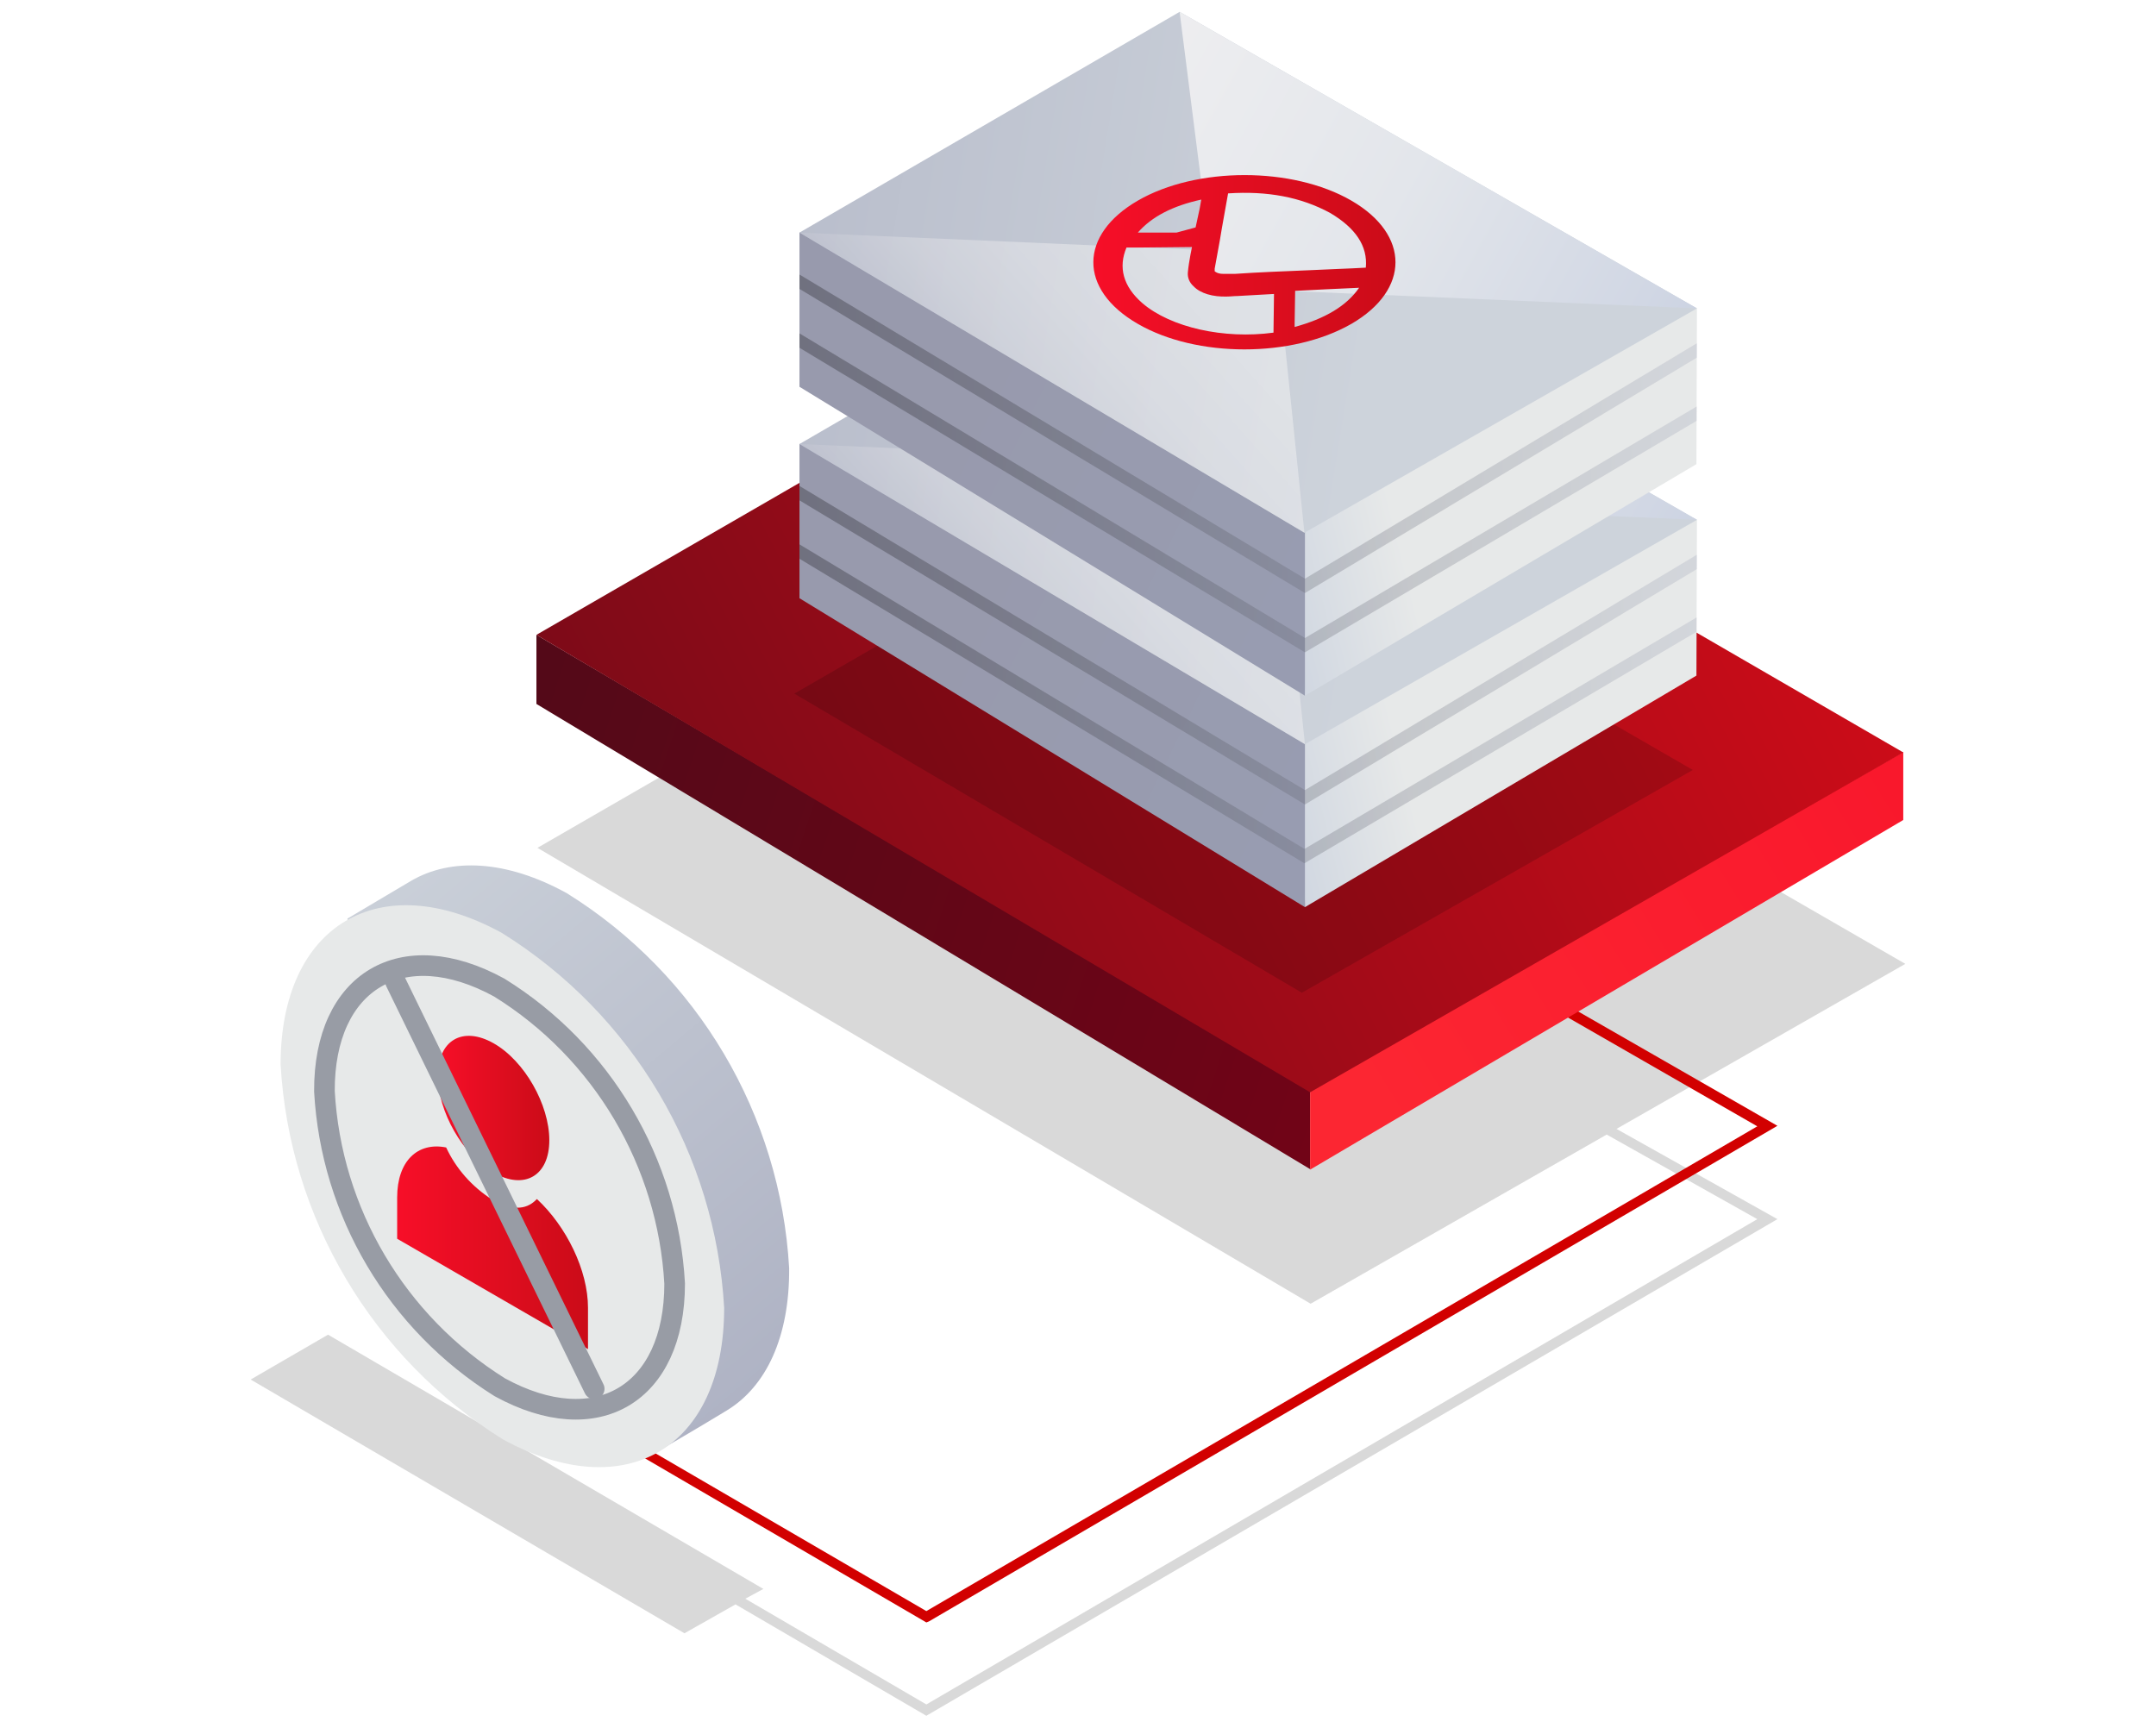 <?xml version="1.0" encoding="utf-8"?>
<!-- Generator: Adobe Illustrator 24.2.3, SVG Export Plug-In . SVG Version: 6.00 Build 0)  -->
<svg version="1.1" id="Warstwa_1" xmlns="http://www.w3.org/2000/svg" xmlns:xlink="http://www.w3.org/1999/xlink" x="0px" y="0px"
	 viewBox="0 0 418 335" style="enable-background:new 0 0 418 335;" xml:space="preserve">
<style type="text/css">
	.st0{opacity:0.15;fill-rule:evenodd;clip-rule:evenodd;fill:url(#SVGID_1_);enable-background:new    ;}
	.st1{fill:#D20000;}
	.st2{fill-rule:evenodd;clip-rule:evenodd;fill:url(#Prostokąt_1_1_);}
	.st3{fill-rule:evenodd;clip-rule:evenodd;fill:url(#Prostokąt_1-2_1_);}
	.st4{fill-rule:evenodd;clip-rule:evenodd;fill:url(#Prostokąt_1-3_1_);}
	.st5{opacity:0.15;fill-rule:evenodd;clip-rule:evenodd;fill:url(#Prostokąt_1-4_1_);enable-background:new    ;}
	.st6{fill-rule:evenodd;clip-rule:evenodd;fill:url(#Prostokąt_1-5_1_);}
	.st7{fill-rule:evenodd;clip-rule:evenodd;fill:url(#Prostokąt_1-6_1_);}
	.st8{fill-rule:evenodd;clip-rule:evenodd;fill:url(#Prostokąt_1-7_1_);}
	.st9{opacity:0.5;fill-rule:evenodd;clip-rule:evenodd;fill:url(#Prostokąt_1_kopia_1_);enable-background:new    ;}
	.st10{fill-rule:evenodd;clip-rule:evenodd;fill:url(#Prostokąt_1_kopia_2_1_);}
	.st11{clip-path:url(#SVGID_3_);}
	.st12{opacity:0.3;fill:none;stroke:url(#SVGID_4_);stroke-width:2.39;stroke-miterlimit:10;enable-background:new    ;}
	.st13{opacity:0.3;fill:none;stroke:url(#SVGID_5_);stroke-width:2.39;stroke-miterlimit:10;enable-background:new    ;}
	.st14{fill-rule:evenodd;clip-rule:evenodd;fill:url(#Prostokąt_1-8_1_);}
	.st15{fill-rule:evenodd;clip-rule:evenodd;fill:url(#Prostokąt_1-9_1_);}
	.st16{fill-rule:evenodd;clip-rule:evenodd;fill:url(#Prostokąt_1-10_1_);}
	.st17{opacity:0.5;fill-rule:evenodd;clip-rule:evenodd;fill:url(#Prostokąt_1_kopia-2_1_);enable-background:new    ;}
	.st18{fill-rule:evenodd;clip-rule:evenodd;fill:url(#Prostokąt_1_kopia_2-2_1_);}
	.st19{clip-path:url(#SVGID_7_);}
	.st20{opacity:0.3;fill:none;stroke:url(#SVGID_8_);stroke-width:2.39;stroke-miterlimit:10;enable-background:new    ;}
	.st21{opacity:0.3;fill:none;stroke:url(#SVGID_9_);stroke-width:2.39;stroke-miterlimit:10;enable-background:new    ;}
	.st22{fill-rule:evenodd;clip-rule:evenodd;fill:url(#Elipsa_820_1_);}
	.st23{fill-rule:evenodd;clip-rule:evenodd;fill:url(#Elipsa_820-2_1_);}
	.st24{fill:url(#SVGID_10_);}
	.st25{fill-rule:evenodd;clip-rule:evenodd;fill:url(#Elipsa_1_kopia_2_1_);}
	.st26{fill-rule:evenodd;clip-rule:evenodd;fill:url(#Prostokąt_zaokrąglony_1_kopia_1_);}
	.st27{fill:none;stroke:#989CA5;stroke-width:4;stroke-linecap:round;stroke-linejoin:round;}
</style>
<g id="Warstwa_1_1_">
	
		<linearGradient id="SVGID_1_" gradientUnits="userSpaceOnUse" x1="99.232" y1="171.666" x2="352.432" y2="26.086" gradientTransform="matrix(1 0 0 -1 0 336)">
		<stop  offset="0" style="stop-color:#000000"/>
		<stop  offset="1" style="stop-color:#000000"/>
	</linearGradient>
	<polygon class="st0" points="369.4,186.9 217.3,99.1 104.2,164.4 254.1,252.8 311.5,220 340.7,236.4 179.6,330.5 144.5,310 
		148,308.1 63.6,258.8 48.6,267.5 132.7,316.7 142.6,311.1 179.6,332.7 180.1,332.4 344.6,236.4 313.4,218.9 	"/>
	<polygon class="st1" points="179.6,314.6 180.1,314.4 344.6,218.3 259.4,169.4 258.4,171.1 340.7,218.4 179.6,312.4 93.4,262.2 
		92.5,263.8 	"/>
	
		<linearGradient id="Prostokąt_1_1_" gradientUnits="userSpaceOnUse" x1="3551.635" y1="98.669" x2="3265.858" y2="192.728" gradientTransform="matrix(1 0 0 -1 -3183.09 336)">
		<stop  offset="0" style="stop-color:#840016"/>
		<stop  offset="1" style="stop-color:#510A18"/>
	</linearGradient>
	<path id="Prostokąt_1" class="st2" d="M254,211.3v15.4l-150-90.2v-13.4L254,211.3z"/>
	
		<linearGradient id="Prostokąt_1-2_1_" gradientUnits="userSpaceOnUse" x1="3448.704" y1="122.653" x2="3623.394" y2="230.353" gradientTransform="matrix(1 0 0 -1 -3183.09 336)">
		<stop  offset="0" style="stop-color:#FC2632"/>
		<stop  offset="1" style="stop-color:#F70E28"/>
	</linearGradient>
	<path id="Prostokąt_1-2" class="st3" d="M369,145.8V159l-115,67.8v-15.6L369,145.8z"/>
	
		<linearGradient id="Prostokąt_1-3_1_" gradientUnits="userSpaceOnUse" x1="3517.829" y1="252.845" x2="3262.129" y2="119.835" gradientTransform="matrix(1 0 0 -1 -3183.09 336)">
		<stop  offset="0" style="stop-color:#CB0C18"/>
		<stop  offset="1" style="stop-color:#670A18"/>
	</linearGradient>
	<path id="Prostokąt_1-3" class="st4" d="M217,57.8l152,88.1l-115,65.9l-150-88.7L217,57.8z"/>
	
		<linearGradient id="Prostokąt_1-4_1_" gradientUnits="userSpaceOnUse" x1="3352.882" y1="234.526" x2="3517.022" y2="140.156" gradientTransform="matrix(1 0 0 -1 -3183.09 336)">
		<stop  offset="0" style="stop-color:#000000"/>
		<stop  offset="1" style="stop-color:#000000"/>
	</linearGradient>
	<path id="Prostokąt_1-4" class="st5" d="M228.3,91.6l99.9,57.7l-75.8,43.2l-98.4-58L228.3,91.6z"/>
	
		<linearGradient id="Prostokąt_1-5_1_" gradientUnits="userSpaceOnUse" x1="3365.744" y1="219.581" x2="3555.574" y2="126.521" gradientTransform="matrix(1 0 0 -1 -3183.09 336)">
		<stop  offset="0" style="stop-color:#989AAD"/>
		<stop  offset="1" style="stop-color:#98A0B7"/>
	</linearGradient>
	<path id="Prostokąt_1-5" class="st6" d="M255.7,144l-2.7,31.9L155,116V86.1l15.1-0.8l73.8,40.9L255.7,144z"/>
	
		<linearGradient id="Prostokąt_1-6_1_" gradientUnits="userSpaceOnUse" x1="3466.981" y1="199.49" x2="3367.651" y2="174.72" gradientTransform="matrix(1 0 0 -1 -3183.09 336)">
		<stop  offset="0.14" style="stop-color:#E7E9E9"/>
		<stop  offset="1" style="stop-color:#98AACD"/>
	</linearGradient>
	<path id="Prostokąt_1-6" class="st7" d="M329,100.8l-0.1,30.2L253,175.9v-31.8l10.1-19.3l56-28.7L329,100.8z"/>
	
		<linearGradient id="Prostokąt_1-7_1_" gradientUnits="userSpaceOnUse" x1="3450.22" y1="237.958" x2="3263.549" y2="268.318" gradientTransform="matrix(1 0 0 -1 -3183.09 336)">
		<stop  offset="0" style="stop-color:#CDD3DB"/>
		<stop  offset="1" style="stop-color:#ACB0C2"/>
	</linearGradient>
	<path id="Prostokąt_1-7" class="st8" d="M228.7,43.3L329,100.8l-76,43.5l-98-58.2L228.7,43.3z"/>
	
		<linearGradient id="Prostokąt_1_kopia_1_" gradientUnits="userSpaceOnUse" x1="3441.259" y1="269.143" x2="3365.219" y2="201.263" gradientTransform="matrix(1 0 0 -1 -3183.09 336)">
		<stop  offset="0.1" style="stop-color:#F5F5F5"/>
		<stop  offset="0.42" style="stop-color:#F3F3F3"/>
		<stop  offset="0.59" style="stop-color:#EBEBEE"/>
		<stop  offset="0.73" style="stop-color:#DDDEE4"/>
		<stop  offset="0.85" style="stop-color:#CACCD7"/>
		<stop  offset="0.96" style="stop-color:#B1B4C5"/>
		<stop  offset="0.98" style="stop-color:#ACB0C2"/>
	</linearGradient>
	<path id="Prostokąt_1_kopia" class="st9" d="M155,86.1l98,58.2l-5.7-54.2L155,86.1z"/>
	
		<linearGradient id="Prostokąt_1_kopia_2_1_" gradientUnits="userSpaceOnUse" x1="3344.381" y1="305.334" x2="3581.431" y2="173.694" gradientTransform="matrix(1 0 0 -1 -3183.09 336)">
		<stop  offset="0" style="stop-color:#F1F1F1"/>
		<stop  offset="0.23" style="stop-color:#EEEEF0"/>
		<stop  offset="0.44" style="stop-color:#E3E6EB"/>
		<stop  offset="0.63" style="stop-color:#D1D7E4"/>
		<stop  offset="0.82" style="stop-color:#B8C3DA"/>
		<stop  offset="1" style="stop-color:#98AACD"/>
	</linearGradient>
	<path id="Prostokąt_1_kopia_2" class="st10" d="M228.7,43.3L329,100.8l-93.5-4.1L228.7,43.3z"/>
	<g>
		<defs>
			<polygon id="SVGID_2_" points="155,85.8 255,143.6 255,143.6 329,100.9 328.9,131 253,175.9 155,116 			"/>
		</defs>
		<clipPath id="SVGID_3_">
			<use xlink:href="#SVGID_2_"  style="overflow:visible;"/>
		</clipPath>
		<g class="st11">
			
				<linearGradient id="SVGID_4_" gradientUnits="userSpaceOnUse" x1="-7635.168" y1="203.832" x2="-7438.003" y2="203.832" gradientTransform="matrix(-1 0 0 -1 -7298.66 336)">
				<stop  offset="0" style="stop-color:#ACB0C2"/>
				<stop  offset="1" style="stop-color:#050505"/>
			</linearGradient>
			<polyline class="st12" points="140,97.9 252.9,166 335.9,117 			"/>
			
				<linearGradient id="SVGID_5_" gradientUnits="userSpaceOnUse" x1="-7633.176" y1="215.217" x2="-7438.003" y2="215.217" gradientTransform="matrix(-1 0 0 -1 -7298.66 336)">
				<stop  offset="0" style="stop-color:#ACB0C2"/>
				<stop  offset="1" style="stop-color:#050505"/>
			</linearGradient>
			<polyline class="st13" points="140,86.6 253,154.6 333.9,106 			"/>
		</g>
	</g>
	
		<linearGradient id="Prostokąt_1-8_1_" gradientUnits="userSpaceOnUse" x1="3365.744" y1="260.561" x2="3555.601" y2="167.489" gradientTransform="matrix(1 0 0 -1 -3183.09 336)">
		<stop  offset="0" style="stop-color:#989AAD"/>
		<stop  offset="1" style="stop-color:#98A0B7"/>
	</linearGradient>
	<path id="Prostokąt_1-8" class="st14" d="M255.7,103l-2.7,31.9L155,75V45.1l15.1-0.8l73.8,40.9L255.7,103z"/>
	
		<linearGradient id="Prostokąt_1-9_1_" gradientUnits="userSpaceOnUse" x1="3466.981" y1="240.47" x2="3367.651" y2="215.7" gradientTransform="matrix(1 0 0 -1 -3183.09 336)">
		<stop  offset="0.14" style="stop-color:#E7E9E9"/>
		<stop  offset="1" style="stop-color:#98AACD"/>
	</linearGradient>
	<path id="Prostokąt_1-9" class="st15" d="M329,59.8L328.9,90L253,134.9v-31.8l10.1-19.3L319,55.1L329,59.8z"/>
	
		<linearGradient id="Prostokąt_1-10_1_" gradientUnits="userSpaceOnUse" x1="3450.21" y1="278.947" x2="3263.55" y2="309.307" gradientTransform="matrix(1 0 0 -1 -3183.09 336)">
		<stop  offset="0" style="stop-color:#CDD3DB"/>
		<stop  offset="1" style="stop-color:#ACB0C2"/>
	</linearGradient>
	<path id="Prostokąt_1-10" class="st16" d="M228.7,2.3L329,59.8l-76.1,43.5L155,45.1L228.7,2.3z"/>
	
		<linearGradient id="Prostokąt_1_kopia-2_1_" gradientUnits="userSpaceOnUse" x1="3441.247" y1="310.161" x2="3365.207" y2="242.281" gradientTransform="matrix(1 0 0 -1 -3183.09 336)">
		<stop  offset="0.1" style="stop-color:#F5F5F5"/>
		<stop  offset="0.42" style="stop-color:#F3F3F3"/>
		<stop  offset="0.59" style="stop-color:#EBEBEE"/>
		<stop  offset="0.73" style="stop-color:#DDDEE4"/>
		<stop  offset="0.85" style="stop-color:#CACCD7"/>
		<stop  offset="0.96" style="stop-color:#B1B4C5"/>
		<stop  offset="0.98" style="stop-color:#ACB0C2"/>
	</linearGradient>
	<path id="Prostokąt_1_kopia-2" class="st17" d="M155,45.1l97.9,58.2l-5.6-54.2L155,45.1z"/>
	
		<linearGradient id="Prostokąt_1_kopia_2-2_1_" gradientUnits="userSpaceOnUse" x1="3344.379" y1="346.326" x2="3581.429" y2="214.696" gradientTransform="matrix(1 0 0 -1 -3183.09 336)">
		<stop  offset="0" style="stop-color:#F1F1F1"/>
		<stop  offset="0.23" style="stop-color:#EEEEF0"/>
		<stop  offset="0.44" style="stop-color:#E3E6EB"/>
		<stop  offset="0.63" style="stop-color:#D1D7E4"/>
		<stop  offset="0.82" style="stop-color:#B8C3DA"/>
		<stop  offset="1" style="stop-color:#98AACD"/>
	</linearGradient>
	<path id="Prostokąt_1_kopia_2-2" class="st18" d="M228.7,2.3L329,59.8l-93.5-4L228.7,2.3z"/>
	<g>
		<defs>
			<polygon id="SVGID_6_" points="155,44.9 255,102.6 255,102.6 329,59.9 328.9,99.5 254.8,142.3 155,84.7 			"/>
		</defs>
		<clipPath id="SVGID_7_">
			<use xlink:href="#SVGID_6_"  style="overflow:visible;"/>
		</clipPath>
		<g class="st19">
			
				<linearGradient id="SVGID_8_" gradientUnits="userSpaceOnUse" x1="-7635.168" y1="244.805" x2="-7438.003" y2="244.805" gradientTransform="matrix(-1 0 0 -1 -7298.66 336)">
				<stop  offset="0" style="stop-color:#ACB0C2"/>
				<stop  offset="1" style="stop-color:#050505"/>
			</linearGradient>
			<polyline class="st20" points="140,57 253,125.1 335.9,76.1 			"/>
			
				<linearGradient id="SVGID_9_" gradientUnits="userSpaceOnUse" x1="-7633.176" y1="256.215" x2="-7438.004" y2="256.215" gradientTransform="matrix(-1 0 0 -1 -7298.66 336)">
				<stop  offset="0" style="stop-color:#ACB0C2"/>
				<stop  offset="1" style="stop-color:#050505"/>
			</linearGradient>
			<polyline class="st21" points="140,45.6 253,113.6 333.9,65 			"/>
		</g>
	</g>
	
		<linearGradient id="Elipsa_820_1_" gradientUnits="userSpaceOnUse" x1="2035.765" y1="1025.971" x2="2181.455" y2="1001.521" gradientTransform="matrix(0.51 0.86 -0.86 0.51 -90.3 -2113.51)">
		<stop  offset="0" style="stop-color:#CDD3DB"/>
		<stop  offset="1" style="stop-color:#ACB0C2"/>
	</linearGradient>
	<path id="Elipsa_820" class="st22" d="M128.1,281.1c4.6-2.7,7.2-4.2,12.8-7.6c7.6-4.6,12.2-14.2,12.1-27.6
		c-1.7-29.8-17.7-56.9-43.1-72.7c-11.8-6.5-22.5-6.9-30.2-2.4c-5.8,3.4-7.2,4.3-12.3,7.3C65.7,179.2,126.4,282.1,128.1,281.1z"/>
	
		<linearGradient id="Elipsa_820-2_1_" gradientUnits="userSpaceOnUse" x1="2140.94" y1="1026.746" x2="2256.81" y2="997.566" gradientTransform="matrix(0.51 0.86 -0.86 0.51 -90.3 -2113.51)">
		<stop  offset="0.51" style="stop-color:#E7E9E9"/>
		<stop  offset="0.73" style="stop-color:#B1B4C3"/>
		<stop  offset="0.9" style="stop-color:#8F92AA"/>
		<stop  offset="0.99" style="stop-color:#8285A1"/>
	</linearGradient>
	<path id="Elipsa_820-2" class="st23" d="M54.4,206.4c1.7,29.8,17.8,56.9,43.1,72.7c23.8,13,42.9,1.7,42.9-25.5
		c-1.7-29.8-17.7-56.9-43.1-72.7C73.6,167.9,54.4,179.3,54.4,206.4z"/>
	
		<linearGradient id="SVGID_10_" gradientUnits="userSpaceOnUse" x1="1424.06" y1="285.179" x2="1482.66" y2="285.179" gradientTransform="matrix(-1 0 0 -1 1694.49 336)">
		<stop  offset="0" style="stop-color:#CB0C18"/>
		<stop  offset="1" style="stop-color:#F70E28"/>
	</linearGradient>
	<path class="st24" d="M220.6,62.8c11.4,6.6,29.9,6.6,41.4,0c11.4-6.6,11.4-17.3,0-23.9s-30-6.6-41.4,0S209,56.1,220.6,62.8z
		 M232.9,38.7l-0.3,1.7l-0.8,3.7l-3.7,1h-7.5C223.3,42,227.4,39.9,232.9,38.7L232.9,38.7z M264.8,51.9c-3.4,0.2-7.2,0.3-11,0.5
		c-4.9,0.2-10,0.4-14.3,0.7H239c-0.6,0-1.2,0-1.9,0c-1.1,0-1.6-0.5-1.6-0.5c0-0.2,0-0.4,0-0.5l1-5.5c0.5-3.1,1.1-6.2,1.6-9.1
		c7.6-0.5,14.1,0.7,19.8,3.8C262.8,44.2,265.2,47.7,264.8,51.9z M251,63.4c0-0.3,0-0.5,0-0.7l0.1-6.3c1.8-0.1,3.8-0.2,5.9-0.3
		l6.5-0.3C261.1,59.3,256.9,61.8,251,63.4L251,63.4z M218.4,48h2.5c3.4,0,7.1-0.1,10.2-0.1c-0.1,0.5-0.2,1-0.3,1.5
		c-0.2,1.1-0.4,2.3-0.5,3.4c-0.1,1,0.3,2,1.1,2.7c1.3,1.4,3.8,2.1,6.5,2c0.7,0,1.3-0.1,2-0.1l7.1-0.4c0,2.4-0.1,5.4-0.1,7.5
		c-9.6,1.3-19.9-1-25.4-5.7C217.7,55.5,216.8,51.8,218.4,48z"/>
	
		<linearGradient id="Elipsa_1_kopia_2_1_" gradientUnits="userSpaceOnUse" x1="71.97" y1="121.166" x2="93.65" y2="121.166" gradientTransform="matrix(-1 0 0 -1 178.49 336)">
		<stop  offset="0" style="stop-color:#CB0C18"/>
		<stop  offset="1" style="stop-color:#F70E28"/>
	</linearGradient>
	<path id="Elipsa_1_kopia_2" class="st25" d="M106.5,221.1c0,6.9-4.8,9.7-10.8,6.3s-10.8-11.9-10.8-18.8s4.8-9.7,10.8-6.3
		S106.5,214.2,106.5,221.1z"/>
	
		<linearGradient id="Prostokąt_zaokrąglony_1_kopia_1_" gradientUnits="userSpaceOnUse" x1="64.49" y1="94.098" x2="101.49" y2="94.098" gradientTransform="matrix(-1 0 0 -1 178.49 336)">
		<stop  offset="0" style="stop-color:#CB0C18"/>
		<stop  offset="1" style="stop-color:#F70E28"/>
	</linearGradient>
	<path id="Prostokąt_zaokrąglony_1_kopia" class="st26" d="M104.1,232.5c5.7,5.3,9.9,13.8,9.9,21.1v8l-37-21.4v-8
		c0-7.1,4-10.8,9.5-9.7c1.9,4.1,5,7.6,8.9,10.1C100.7,235.6,103,233.6,104.1,232.5z"/>
	<path id="Elipsa_820-3" class="st27" d="M62.9,211.6c1.3,23.5,14,44.9,34,57.4c18.8,10.3,33.9,1.3,33.9-20.1
		c-1.3-23.5-14-45-34-57.4C78,181.2,62.8,190.2,62.9,211.6z"/>
	<path id="Kształt_1_kopia" class="st27" d="M115.2,269.3l-38.5-78.9"/>
</g>
</svg>
